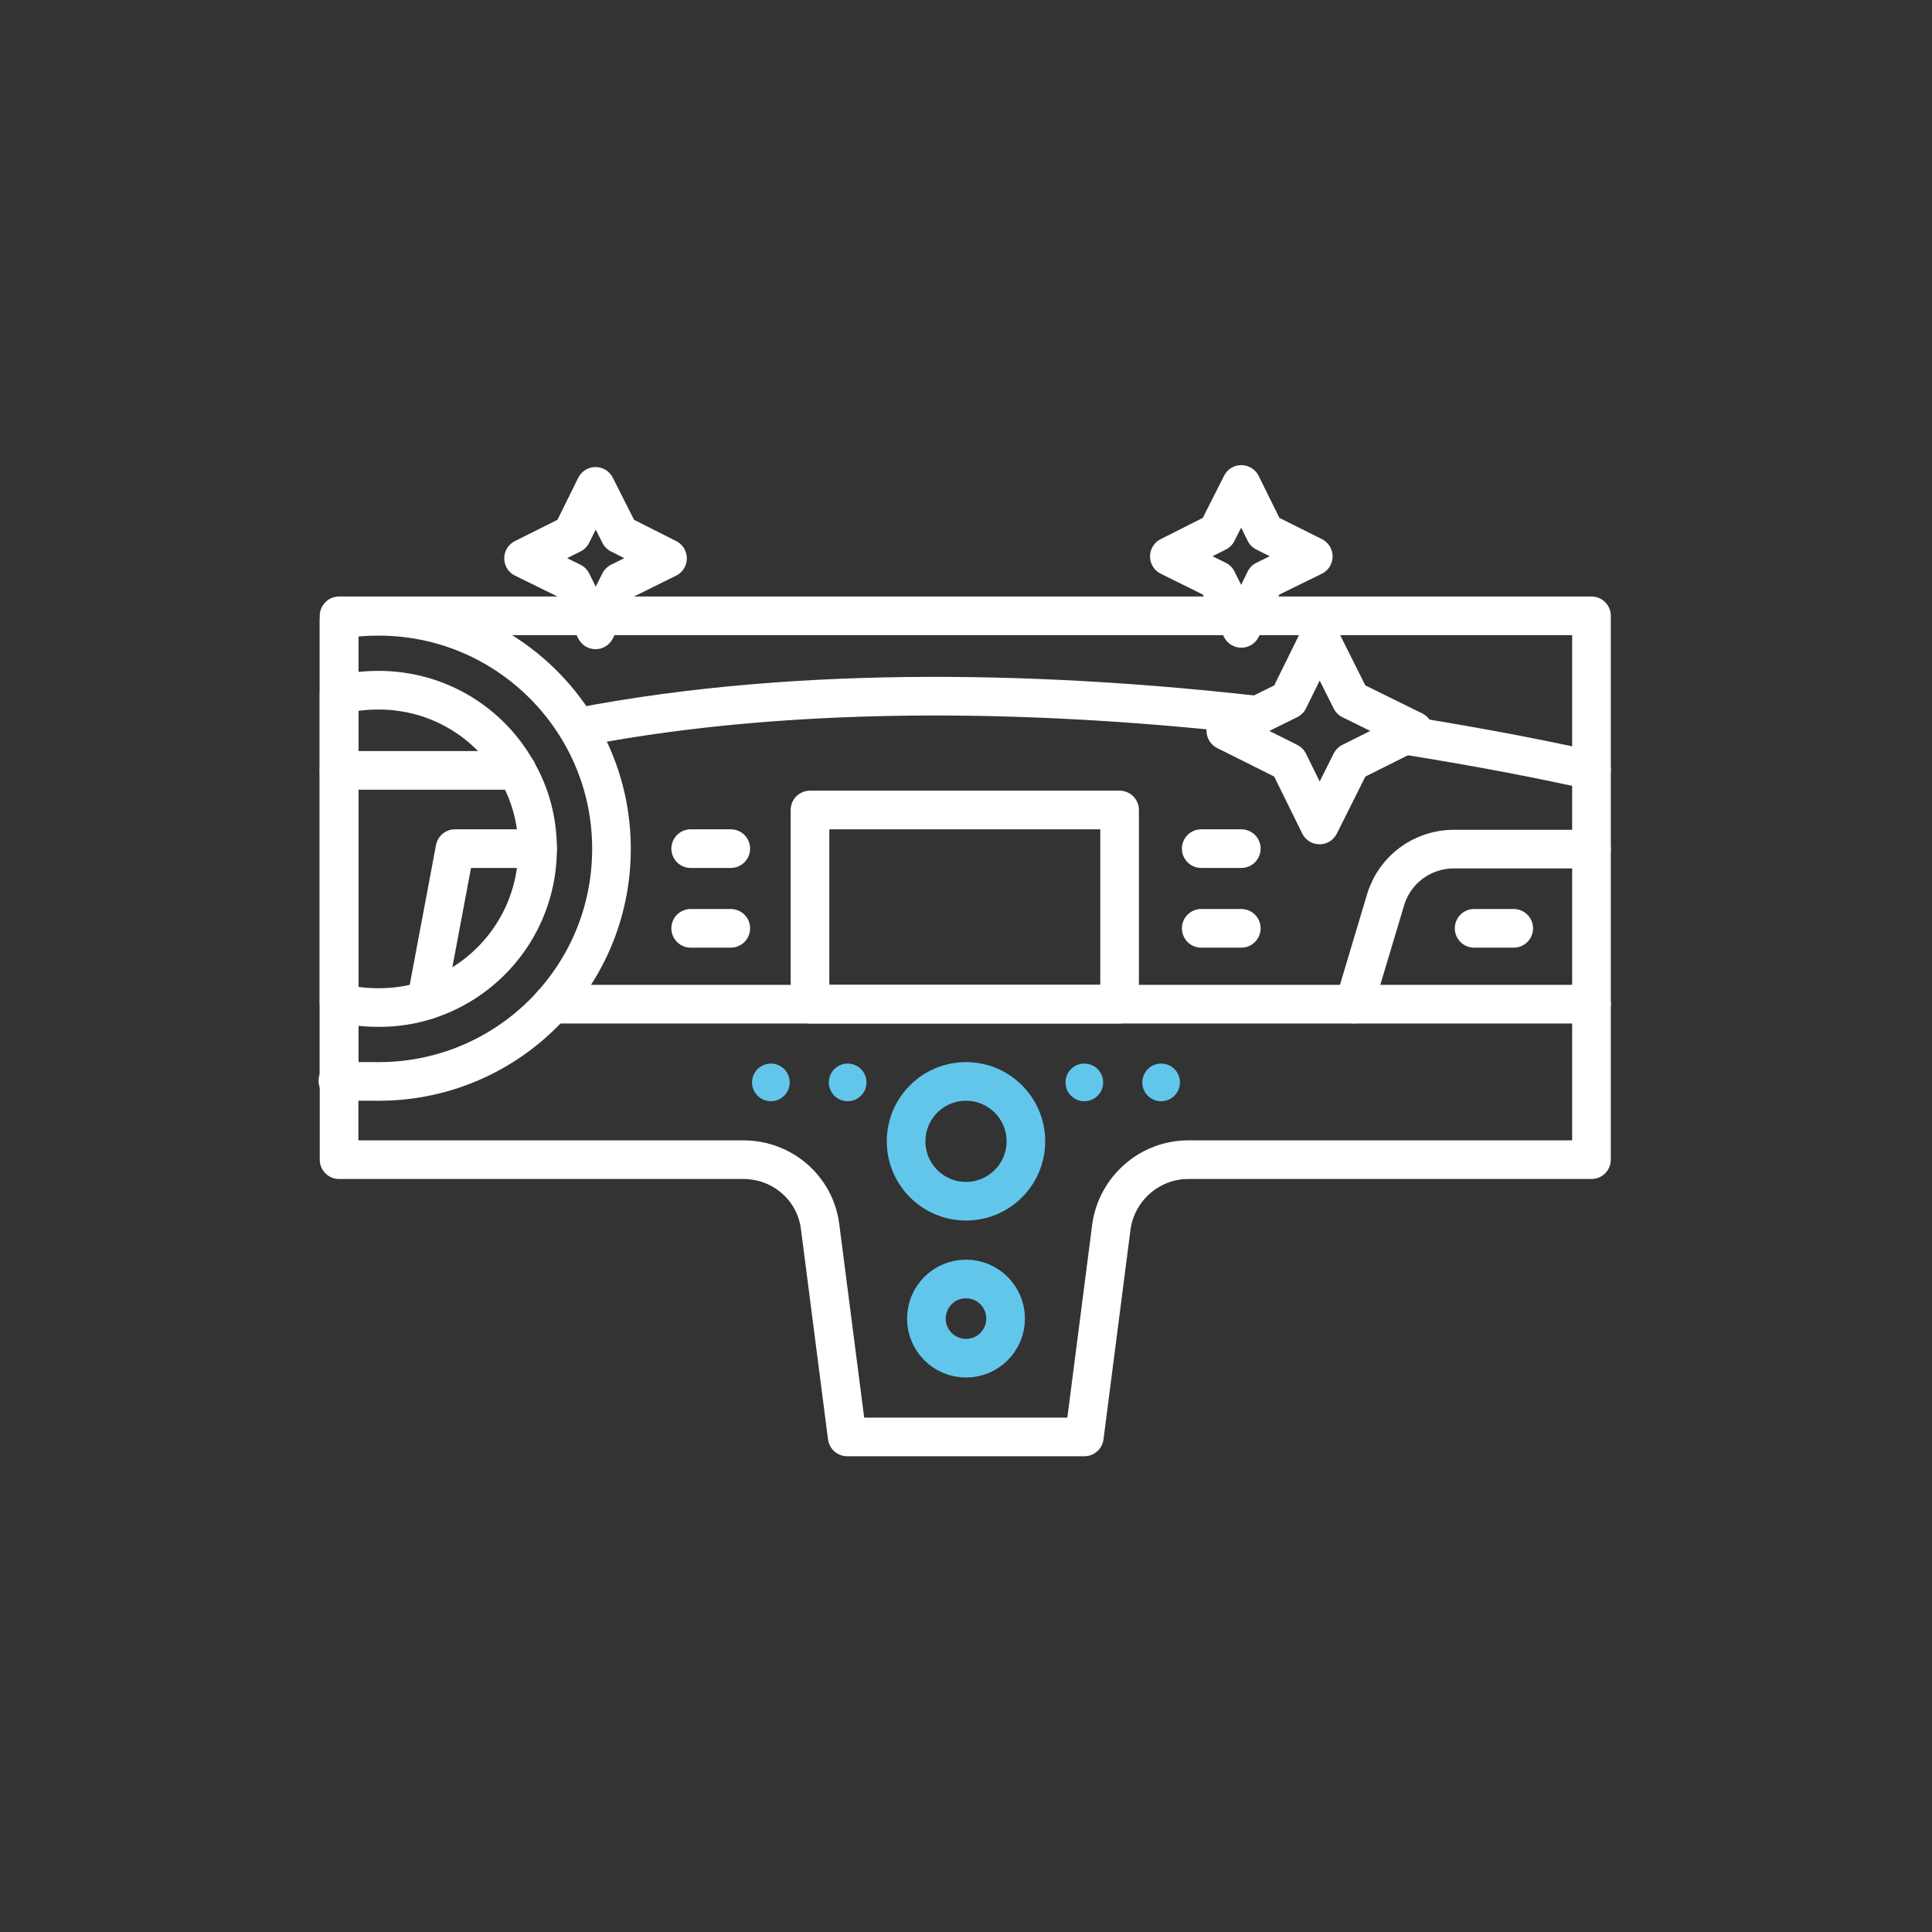 <?xml version="1.0" encoding="UTF-8"?>
<svg id="Ebene_2" xmlns="http://www.w3.org/2000/svg" version="1.1" viewBox="0 0 400 400">
  <rect x="0" y="0" width="400" height="400" fill="#333333" stroke="none"/>
  <!-- Generator: Adobe Illustrator 29.8.2, SVG Export Plug-In . SVG Version: 2.1.1 Build 3)  -->
  <defs>
    <style>
      .st0 {
        fill: #62c6eb;
      }

      .st1 {
        stroke: #fff;
      }

      .st1, .st2 {
        fill: none;
        stroke-linecap: round;
        stroke-linejoin: round;
        stroke-width: 8px;
      }

      .st2 {
        stroke: #62c6eb;
      }
    </style>
  </defs>
  <rect class="st1" x="167.7" y="167.7" width="64.1" height="40.2"/>
  <line class="st1" x1="255.7" y1="127.5" x2="124.8" y2="127.5"/>
  <polyline class="st1" points="329.5 207.9 280.4 207.9 231.8 207.9 167.7 207.9 114.3 207.9"/>
  <path class="st1" d="M126.6,175.7c0,12.4-4.6,23.6-12.3,32.2-8.8,9.8-21.6,16-35.9,16s-5.5-.2-8.2-.7v-94.9c2.7-.5,5.4-.7,8.2-.7,17.4,0,32.6,9.2,41.1,23,4.5,7.3,7.1,15.9,7.1,25.1h0Z"/>
  <path class="st1" d="M111.3,175.7c0,14.8-9.7,27.2-23,31.4-3.1,1-6.4,1.5-9.9,1.5s-5.6-.4-8.2-1v-63.7c2.6-.7,5.4-1,8.2-1,12.3,0,23,6.7,28.6,16.7,2.8,4.8,4.3,10.3,4.3,16.2h0Z"/>
  <circle class="st2" cx="200" cy="236.3" r="12.4"/>
  <circle class="st2" cx="200" cy="273" r="8.2"/>
  <path class="st1" d="M258.2,127.5h71.3v112.6h-83.5c-8,0-14.8,6-15.9,13.9l-5.6,43.5h-49.1l-5.6-43.5c-1-8-7.8-13.9-15.9-13.9h-83.7v-112.6h51.7"/>
  <path class="st1" d="M119.6,150.6c47.5-9.2,99.4-7.2,140.8-2.5"/>
  <path class="st1" d="M290.8,152.2c16.9,2.7,30.4,5.4,38.7,7.3"/>
  <path class="st1" d="M280.4,207.9l6.5-21.7c1.9-6.2,7.6-10.4,14.1-10.4h28.5"/>
  <polyline class="st1" points="88.3 207.1 94.2 175.7 111.3 175.7"/>
  <polygon class="st1" points="108.4 115.6 118.4 110.6 123.3 100.7 128.3 110.6 138.2 115.6 128.3 120.5 123.3 130.4 118.4 120.5 108.4 115.6"/>
  <polygon class="st1" points="242.1 115.2 252 110.2 257 100.3 261.9 110.2 271.9 115.2 261.9 120.1 257 130.1 252 120.1 242.1 115.2"/>
  <polygon class="st1" points="253.8 151.3 266.8 144.9 273.2 131.9 279.7 144.9 292.7 151.3 279.7 157.8 273.2 170.8 266.8 157.8 253.8 151.3"/>
  <line class="st1" x1="107" y1="159.5" x2="70.2" y2="159.5"/>
  <line class="st1" x1="143" y1="175.7" x2="151.3" y2="175.7"/>
  <line class="st1" x1="143" y1="192.2" x2="151.3" y2="192.2"/>
  <line class="st1" x1="257" y1="175.7" x2="248.7" y2="175.7"/>
  <line class="st1" x1="257" y1="192.2" x2="248.7" y2="192.2"/>
  <line class="st1" x1="313.4" y1="192.2" x2="305.2" y2="192.2"/>
  <circle class="st0" cx="159.6" cy="224.1" r="3.9"/>
  <circle class="st0" cx="175.5" cy="224.1" r="3.9"/>
  <circle class="st0" cx="240.4" cy="224.1" r="3.9"/>
  <circle class="st0" cx="224.5" cy="224.1" r="3.9"/>
</svg>